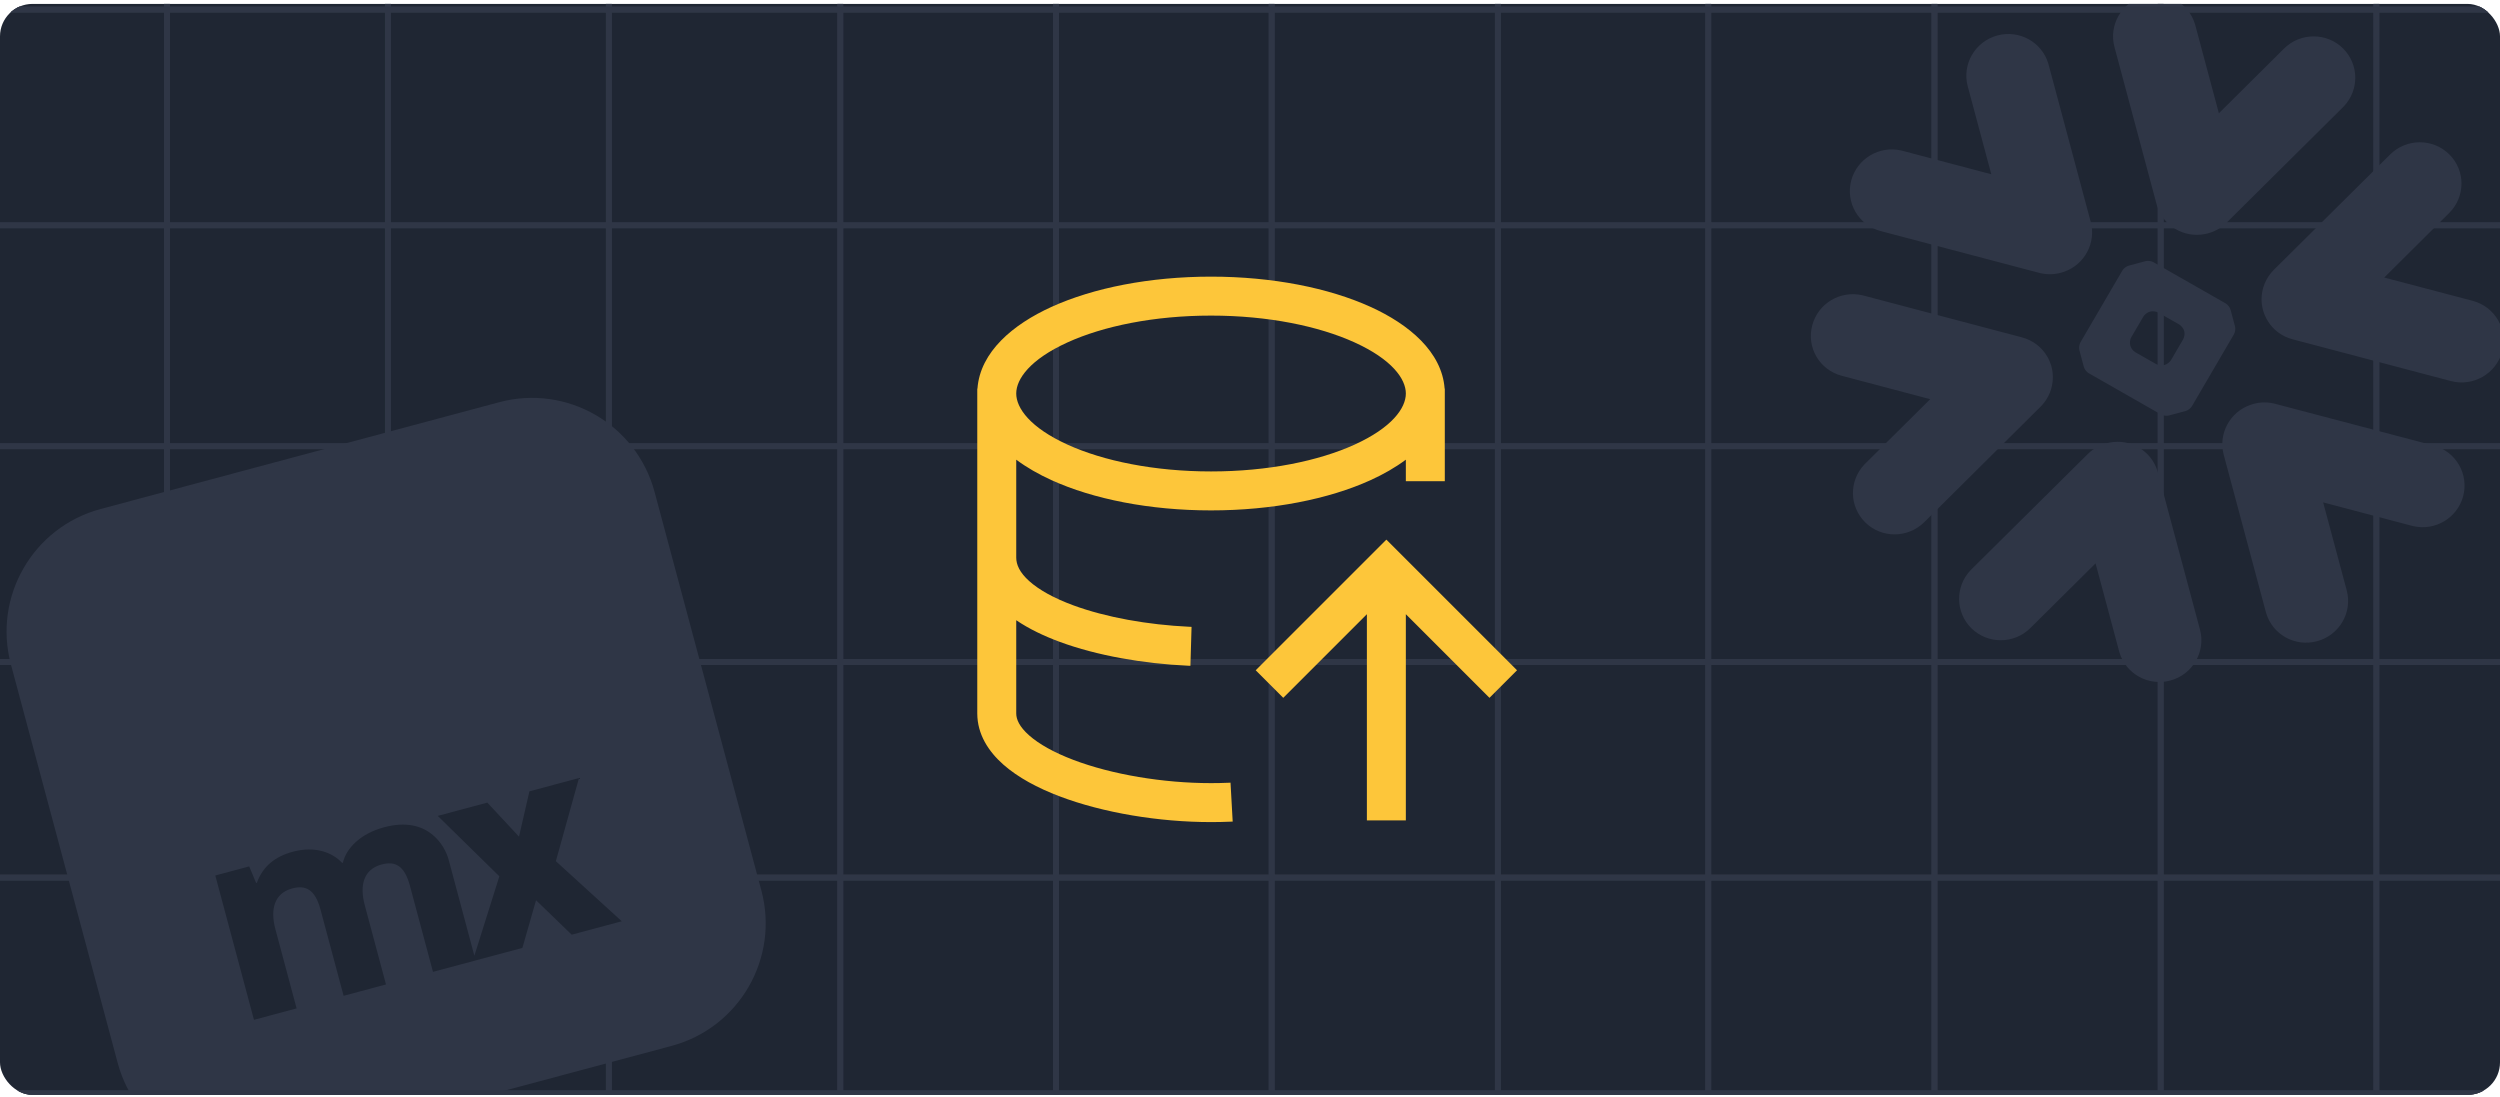 <svg width="385" height="169" viewBox="0 0 385 169" fill="none" xmlns="http://www.w3.org/2000/svg">
<g clip-path="url(#clip0_5_11115)">
<rect y="0.602" width="385" height="168" rx="5" fill="#1F2633"/>
<rect x="-8.317" y="202.392" width="34.025" height="34.025" transform="rotate(-90 -8.317 202.392)" stroke="#2F3646" stroke-width="0.898"/>
<rect x="-8.317" y="168.367" width="33.215" height="34.025" transform="rotate(-90 -8.317 168.367)" stroke="#2F3646" stroke-width="0.898"/>
<rect x="-8.317" y="135.152" width="33.215" height="34.025" transform="rotate(-90 -8.317 135.152)" stroke="#2F3646" stroke-width="0.898"/>
<rect x="-8.317" y="101.936" width="33.215" height="34.025" transform="rotate(-90 -8.317 101.936)" stroke="#2F3646" stroke-width="0.898"/>
<rect x="-8.317" y="68.722" width="34.025" height="34.025" transform="rotate(-90 -8.317 68.722)" stroke="#2F3646" stroke-width="0.898"/>
<rect x="-8.317" y="34.696" width="33.215" height="34.025" transform="rotate(-90 -8.317 34.696)" stroke="#2F3646" stroke-width="0.898"/>
<rect x="-8.317" y="1.481" width="34.025" height="34.025" transform="rotate(-90 -8.317 1.481)" stroke="#2F3646" stroke-width="0.898"/>
<rect x="25.709" y="202.392" width="34.025" height="34.025" transform="rotate(-90 25.709 202.392)" stroke="#2F3646" stroke-width="0.898"/>
<rect x="25.709" y="168.367" width="33.215" height="34.025" transform="rotate(-90 25.709 168.367)" stroke="#2F3646" stroke-width="0.898"/>
<rect x="25.709" y="135.152" width="33.215" height="34.025" transform="rotate(-90 25.709 135.152)" stroke="#2F3646" stroke-width="0.898"/>
<rect x="25.709" y="101.936" width="33.215" height="34.025" transform="rotate(-90 25.709 101.936)" stroke="#2F3646" stroke-width="0.898"/>
<rect x="25.709" y="68.722" width="34.025" height="34.025" transform="rotate(-90 25.709 68.722)" stroke="#2F3646" stroke-width="0.898"/>
<rect x="25.709" y="34.696" width="33.215" height="34.025" transform="rotate(-90 25.709 34.696)" stroke="#2F3646" stroke-width="0.898"/>
<rect x="25.709" y="1.481" width="34.025" height="34.025" transform="rotate(-90 25.709 1.481)" stroke="#2F3646" stroke-width="0.898"/>
<rect x="59.734" y="202.392" width="34.025" height="34.025" transform="rotate(-90 59.734 202.392)" stroke="#2F3646" stroke-width="0.898"/>
<rect x="59.734" y="168.367" width="33.215" height="34.025" transform="rotate(-90 59.734 168.367)" stroke="#2F3646" stroke-width="0.898"/>
<rect x="59.734" y="135.152" width="33.215" height="34.025" transform="rotate(-90 59.734 135.152)" stroke="#2F3646" stroke-width="0.898"/>
<rect x="59.734" y="101.936" width="33.215" height="34.025" transform="rotate(-90 59.734 101.936)" stroke="#2F3646" stroke-width="0.898"/>
<rect x="59.734" y="68.722" width="34.025" height="34.025" transform="rotate(-90 59.734 68.722)" stroke="#2F3646" stroke-width="0.898"/>
<rect x="59.734" y="34.696" width="33.215" height="34.025" transform="rotate(-90 59.734 34.696)" stroke="#2F3646" stroke-width="0.898"/>
<rect x="59.734" y="1.481" width="34.025" height="34.025" transform="rotate(-90 59.734 1.481)" stroke="#2F3646" stroke-width="0.898"/>
<rect x="93.759" y="202.392" width="34.025" height="35.645" transform="rotate(-90 93.759 202.392)" stroke="#2F3646" stroke-width="0.898"/>
<rect x="93.759" y="168.367" width="33.215" height="35.645" transform="rotate(-90 93.759 168.367)" stroke="#2F3646" stroke-width="0.898"/>
<rect x="93.759" y="135.152" width="33.215" height="35.645" transform="rotate(-90 93.759 135.152)" stroke="#2F3646" stroke-width="0.898"/>
<rect x="93.759" y="101.936" width="33.215" height="35.645" transform="rotate(-90 93.759 101.936)" stroke="#2F3646" stroke-width="0.898"/>
<rect x="93.759" y="68.722" width="34.025" height="35.645" transform="rotate(-90 93.759 68.722)" stroke="#2F3646" stroke-width="0.898"/>
<rect x="93.759" y="34.696" width="33.215" height="35.645" transform="rotate(-90 93.759 34.696)" stroke="#2F3646" stroke-width="0.898"/>
<rect x="93.759" y="1.481" width="34.025" height="35.645" transform="rotate(-90 93.759 1.481)" stroke="#2F3646" stroke-width="0.898"/>
<rect x="129.405" y="202.392" width="34.025" height="33.215" transform="rotate(-90 129.405 202.392)" stroke="#2F3646" stroke-width="0.898"/>
<rect x="129.405" y="168.367" width="33.215" height="33.215" transform="rotate(-90 129.405 168.367)" stroke="#2F3646" stroke-width="0.898"/>
<rect x="129.405" y="135.152" width="33.215" height="33.215" transform="rotate(-90 129.405 135.152)" stroke="#2F3646" stroke-width="0.898"/>
<rect x="129.405" y="101.936" width="33.215" height="33.215" transform="rotate(-90 129.405 101.936)" stroke="#2F3646" stroke-width="0.898"/>
<rect x="129.405" y="68.722" width="34.025" height="33.215" transform="rotate(-90 129.405 68.722)" stroke="#2F3646" stroke-width="0.898"/>
<rect x="129.405" y="34.696" width="33.215" height="33.215" transform="rotate(-90 129.405 34.696)" stroke="#2F3646" stroke-width="0.898"/>
<rect x="129.405" y="1.481" width="34.025" height="33.215" transform="rotate(-90 129.405 1.481)" stroke="#2F3646" stroke-width="0.898"/>
<rect x="162.62" y="202.392" width="34.025" height="33.215" transform="rotate(-90 162.62 202.392)" stroke="#2F3646" stroke-width="0.898"/>
<rect x="162.62" y="168.367" width="33.215" height="33.215" transform="rotate(-90 162.62 168.367)" stroke="#2F3646" stroke-width="0.898"/>
<rect x="162.62" y="135.152" width="33.215" height="33.215" transform="rotate(-90 162.62 135.152)" stroke="#2F3646" stroke-width="0.898"/>
<rect x="162.62" y="101.936" width="33.215" height="33.215" transform="rotate(-90 162.62 101.936)" stroke="#2F3646" stroke-width="0.898"/>
<rect x="162.62" y="68.722" width="34.025" height="33.215" transform="rotate(-90 162.62 68.722)" stroke="#2F3646" stroke-width="0.898"/>
<rect x="162.62" y="34.696" width="33.215" height="33.215" transform="rotate(-90 162.62 34.696)" stroke="#2F3646" stroke-width="0.898"/>
<rect x="162.62" y="1.481" width="34.025" height="33.215" transform="rotate(-90 162.62 1.481)" stroke="#2F3646" stroke-width="0.898"/>
<rect x="195.835" y="202.392" width="34.025" height="34.835" transform="rotate(-90 195.835 202.392)" stroke="#2F3646" stroke-width="0.898"/>
<rect x="195.835" y="168.367" width="33.215" height="34.835" transform="rotate(-90 195.835 168.367)" stroke="#2F3646" stroke-width="0.898"/>
<rect x="195.835" y="135.152" width="33.215" height="34.835" transform="rotate(-90 195.835 135.152)" stroke="#2F3646" stroke-width="0.898"/>
<rect x="195.835" y="101.936" width="33.215" height="34.835" transform="rotate(-90 195.835 101.936)" stroke="#2F3646" stroke-width="0.898"/>
<rect x="195.835" y="68.722" width="34.025" height="34.835" transform="rotate(-90 195.835 68.722)" stroke="#2F3646" stroke-width="0.898"/>
<rect x="195.835" y="34.696" width="33.215" height="34.835" transform="rotate(-90 195.835 34.696)" stroke="#2F3646" stroke-width="0.898"/>
<rect x="195.835" y="1.481" width="34.025" height="34.835" transform="rotate(-90 195.835 1.481)" stroke="#2F3646" stroke-width="0.898"/>
<rect x="230.67" y="202.392" width="34.025" height="32.405" transform="rotate(-90 230.67 202.392)" stroke="#2F3646" stroke-width="0.898"/>
<rect x="230.67" y="168.367" width="33.215" height="32.405" transform="rotate(-90 230.67 168.367)" stroke="#2F3646" stroke-width="0.898"/>
<rect x="230.67" y="135.152" width="33.215" height="32.405" transform="rotate(-90 230.67 135.152)" stroke="#2F3646" stroke-width="0.898"/>
<rect x="230.67" y="101.936" width="33.215" height="32.405" transform="rotate(-90 230.67 101.936)" stroke="#2F3646" stroke-width="0.898"/>
<rect x="230.67" y="68.722" width="34.025" height="32.405" transform="rotate(-90 230.67 68.722)" stroke="#2F3646" stroke-width="0.898"/>
<rect x="230.67" y="34.696" width="33.215" height="32.405" transform="rotate(-90 230.67 34.696)" stroke="#2F3646" stroke-width="0.898"/>
<rect x="230.67" y="1.481" width="34.025" height="32.405" transform="rotate(-90 230.67 1.481)" stroke="#2F3646" stroke-width="0.898"/>
<rect x="263.075" y="202.392" width="34.025" height="34.835" transform="rotate(-90 263.075 202.392)" stroke="#2F3646" stroke-width="0.898"/>
<rect x="263.075" y="168.367" width="33.215" height="34.835" transform="rotate(-90 263.075 168.367)" stroke="#2F3646" stroke-width="0.898"/>
<rect x="263.075" y="135.152" width="33.215" height="34.835" transform="rotate(-90 263.075 135.152)" stroke="#2F3646" stroke-width="0.898"/>
<rect x="263.075" y="101.936" width="33.215" height="34.835" transform="rotate(-90 263.075 101.936)" stroke="#2F3646" stroke-width="0.898"/>
<rect x="263.075" y="68.722" width="34.025" height="34.835" transform="rotate(-90 263.075 68.722)" stroke="#2F3646" stroke-width="0.898"/>
<rect x="263.075" y="34.696" width="33.215" height="34.835" transform="rotate(-90 263.075 34.696)" stroke="#2F3646" stroke-width="0.898"/>
<rect x="263.075" y="1.481" width="34.025" height="34.835" transform="rotate(-90 263.075 1.481)" stroke="#2F3646" stroke-width="0.898"/>
<rect x="297.911" y="202.392" width="34.025" height="34.835" transform="rotate(-90 297.911 202.392)" stroke="#2F3646" stroke-width="0.898"/>
<rect x="297.911" y="168.367" width="33.215" height="34.835" transform="rotate(-90 297.911 168.367)" stroke="#2F3646" stroke-width="0.898"/>
<rect x="297.911" y="135.152" width="33.215" height="34.835" transform="rotate(-90 297.911 135.152)" stroke="#2F3646" stroke-width="0.898"/>
<rect x="297.911" y="101.936" width="33.215" height="34.835" transform="rotate(-90 297.911 101.936)" stroke="#2F3646" stroke-width="0.898"/>
<rect x="297.911" y="68.722" width="34.025" height="34.835" transform="rotate(-90 297.911 68.722)" stroke="#2F3646" stroke-width="0.898"/>
<rect x="297.911" y="34.696" width="33.215" height="34.835" transform="rotate(-90 297.911 34.696)" stroke="#2F3646" stroke-width="0.898"/>
<rect x="297.911" y="1.481" width="34.025" height="34.835" transform="rotate(-90 297.911 1.481)" stroke="#2F3646" stroke-width="0.898"/>
<rect x="332.746" y="202.392" width="34.025" height="33.215" transform="rotate(-90 332.746 202.392)" stroke="#2F3646" stroke-width="0.898"/>
<rect x="332.746" y="168.367" width="33.215" height="33.215" transform="rotate(-90 332.746 168.367)" stroke="#2F3646" stroke-width="0.898"/>
<rect x="332.746" y="135.152" width="33.215" height="33.215" transform="rotate(-90 332.746 135.152)" stroke="#2F3646" stroke-width="0.898"/>
<rect x="332.746" y="101.936" width="33.215" height="33.215" transform="rotate(-90 332.746 101.936)" stroke="#2F3646" stroke-width="0.898"/>
<rect x="332.746" y="68.722" width="34.025" height="33.215" transform="rotate(-90 332.746 68.722)" stroke="#2F3646" stroke-width="0.898"/>
<rect x="332.746" y="34.696" width="33.215" height="33.215" transform="rotate(-90 332.746 34.696)" stroke="#2F3646" stroke-width="0.898"/>
<rect x="332.746" y="1.481" width="34.025" height="33.215" transform="rotate(-90 332.746 1.481)" stroke="#2F3646" stroke-width="0.898"/>
<rect x="365.961" y="202.392" width="34.025" height="33.215" transform="rotate(-90 365.961 202.392)" stroke="#2F3646" stroke-width="0.898"/>
<rect x="365.961" y="168.367" width="33.215" height="33.215" transform="rotate(-90 365.961 168.367)" stroke="#2F3646" stroke-width="0.898"/>
<rect x="365.961" y="135.152" width="33.215" height="33.215" transform="rotate(-90 365.961 135.152)" stroke="#2F3646" stroke-width="0.898"/>
<rect x="365.961" y="101.936" width="33.215" height="33.215" transform="rotate(-90 365.961 101.936)" stroke="#2F3646" stroke-width="0.898"/>
<rect x="365.961" y="68.722" width="34.025" height="33.215" transform="rotate(-90 365.961 68.722)" stroke="#2F3646" stroke-width="0.898"/>
<rect x="365.961" y="34.696" width="33.215" height="33.215" transform="rotate(-90 365.961 34.696)" stroke="#2F3646" stroke-width="0.898"/>
<rect x="365.961" y="1.481" width="34.025" height="33.215" transform="rotate(-90 365.961 1.481)" stroke="#2F3646" stroke-width="0.898"/>
<path fill-rule="evenodd" clip-rule="evenodd" d="M150.5 59.852H150.527C150.941 54.187 156.009 49.953 161.924 47.264C168.368 44.335 177.06 42.602 186.5 42.602C195.94 42.602 204.632 44.335 211.076 47.264C216.991 49.953 222.059 54.187 222.473 59.852H222.5V74.102H216.5V70.79C214.874 72.004 213.021 73.055 211.076 73.939C204.632 76.868 195.94 78.602 186.5 78.602C177.06 78.602 168.368 76.868 161.924 73.939C159.979 73.055 158.126 72.004 156.5 70.79V85.862C156.5 86.951 157.019 88.156 158.498 89.486C160.002 90.838 162.3 92.117 165.268 93.213C170.3 95.072 176.752 96.219 183.137 96.521C183.258 96.527 183.5 96.537 183.5 96.537L183.325 102.535L182.974 102.52C176.06 102.203 168.938 100.965 163.189 98.842C160.741 97.938 158.446 96.838 156.5 95.515V109.862C156.5 110.762 156.964 111.9 158.481 113.243C160.001 114.589 162.319 115.89 165.294 117.021C171.227 119.275 179.108 120.602 186.5 120.602C187.378 120.602 188.263 120.583 189.151 120.546C189.267 120.541 189.5 120.531 189.5 120.531L189.834 126.522L189.5 126.537C188.494 126.58 187.492 126.602 186.5 126.602C178.502 126.602 169.883 125.183 163.163 122.63C159.813 121.357 156.765 119.738 154.503 117.735C152.237 115.729 150.5 113.086 150.5 109.862V59.852ZM164.407 52.726C158.636 55.349 156.5 58.359 156.5 60.602C156.5 62.844 158.636 65.854 164.407 68.477C169.906 70.977 177.715 72.602 186.5 72.602C195.285 72.602 203.094 70.977 208.593 68.477C214.364 65.854 216.5 62.844 216.5 60.602C216.5 58.359 214.364 55.349 208.593 52.726C203.094 50.226 195.285 48.602 186.5 48.602C177.715 48.602 169.906 50.226 164.407 52.726Z" fill="#FDC63A"/>
<path d="M197.621 107.466L210.5 94.587V126.344H216.5V94.587L229.379 107.466L233.621 103.223L213.5 83.102L193.379 103.223L197.621 107.466Z" fill="#FDC63A"/>
<rect x="25.877" y="126.877" width="68" height="43" transform="rotate(-16.755 25.877 126.877)" fill="#1F2633"/>
<g clip-path="url(#clip1_5_11115)">
<path fill-rule="evenodd" clip-rule="evenodd" d="M15.504 78.385C5.076 81.179 -1.112 91.898 1.682 102.325L18.124 163.689C20.918 174.116 31.637 180.304 42.064 177.51L103.427 161.068C113.855 158.274 120.043 147.556 117.249 137.128L100.807 75.765C98.013 65.337 87.295 59.149 76.867 61.943L15.504 78.385ZM59.147 127.401C55.389 128.408 53.298 130.73 52.807 132.852L52.688 132.884C51.143 131.231 48.467 130.263 45.105 131.164C42.376 131.895 40.489 133.396 39.56 135.942L39.442 135.974L38.377 133.426L33.156 134.825L39.112 157.053L45.678 155.294L42.412 143.104C41.589 140.032 42.241 137.56 45.009 136.818C47.066 136.267 48.521 136.949 49.363 140.092L52.916 153.354L59.443 151.605L56.177 139.415C55.344 136.308 56.005 133.871 58.774 133.129C60.831 132.578 62.285 133.261 63.128 136.404L66.681 149.666L80.448 145.977L82.551 138.637L88.042 143.942L95.755 141.875L85.602 132.62L89.166 119.817L81.532 121.863L79.926 128.84L75.046 123.601L67.412 125.646L76.9 134.951L73.053 147.183L69.091 132.394C68.526 130.287 65.95 125.578 59.147 127.401Z" fill="#2F3646"/>
</g>
<path d="M324.905 68.156C328.114 67.536 331.3 69.425 332.252 72.549L332.313 72.759L338.797 96.96C339.711 100.371 337.659 103.883 334.229 104.802C330.854 105.706 327.403 103.789 326.404 100.504L326.345 100.297L322.717 86.759L312.682 96.71C310.169 99.219 306.097 99.224 303.582 96.74C301.126 94.3 301.076 90.361 303.437 87.848L303.594 87.686L321.508 69.93C322.468 68.97 323.663 68.379 324.905 68.156ZM350.109 62.123L350.39 62.191L374.778 68.612C378.215 69.519 380.241 73.034 379.319 76.447C378.411 79.78 375.007 81.799 371.643 81.024L371.424 80.97L357.765 77.368L361.393 90.906C362.307 94.317 360.263 97.826 356.817 98.749C353.441 99.654 349.997 97.734 348.999 94.45L348.94 94.243L342.455 70.042C341.584 66.792 343.403 63.445 346.568 62.352C347.667 61.955 348.89 61.854 350.109 62.123ZM286.772 45.465L286.992 45.518L311.37 51.95C313.084 52.401 314.437 53.482 315.259 54.878C315.529 55.326 315.722 55.794 315.877 56.273C316.072 56.94 316.166 57.643 316.132 58.359C316.073 59.825 315.511 61.276 314.431 62.44L314.235 62.642L296.341 80.409C293.813 82.911 289.739 82.923 287.238 80.437C284.772 77.992 284.727 74.071 287.094 71.553L287.252 71.391L297.254 61.475L283.629 57.87C280.188 56.963 278.159 53.471 279.098 50.059C279.999 46.72 283.403 44.703 286.772 45.465ZM377.191 23.775C379.706 26.261 379.695 30.3 377.169 32.806L367.17 42.741L380.792 46.327C384.233 47.237 386.262 50.73 385.33 54.153C384.398 57.559 380.861 59.586 377.432 58.681L353.036 52.245C351.407 51.81 350.086 50.796 349.268 49.48C348.884 48.876 348.606 48.223 348.45 47.545C348.332 47.056 348.274 46.552 348.279 46.03C348.298 44.409 348.929 42.797 350.171 41.553L368.083 23.79C370.599 21.291 374.678 21.283 377.191 23.775ZM330.408 40.219C330.767 40.123 331.314 40.192 331.635 40.381L342.758 46.727C343.075 46.908 343.411 47.347 343.506 47.703L344.193 50.269C344.287 50.616 344.215 51.164 344.03 51.476L337.57 62.534C337.387 62.857 336.958 63.196 336.591 63.294L334.006 63.987C333.651 64.082 333.101 64.005 332.777 63.818L321.658 57.47C321.341 57.293 321.006 56.855 320.913 56.507L320.225 53.941C320.13 53.585 320.201 53.037 320.386 52.721L326.842 41.665C327.028 41.341 327.468 41.007 327.823 40.912L330.408 40.219ZM331.154 47.979L331.055 48.005C330.701 48.1 330.262 48.438 330.081 48.752L328.209 51.946C328.023 52.274 327.959 52.816 328.053 53.168L328.08 53.266C328.173 53.614 328.498 54.047 328.821 54.231L332.042 56.068C332.359 56.249 332.904 56.323 333.259 56.228L333.358 56.201C333.713 56.106 334.152 55.769 334.337 55.453L336.207 52.252C336.39 51.932 336.475 51.389 336.382 51.042L336.356 50.943C336.262 50.592 335.915 50.159 335.595 49.967L332.376 48.137C332.059 47.957 331.51 47.883 331.154 47.979ZM330.198 -0.595C333.573 -1.499 337.025 0.419 338.021 3.695L338.08 3.902L341.708 17.444L351.734 7.487C354.253 4.985 358.329 4.977 360.835 7.465C363.289 9.914 363.34 13.837 360.975 16.351L360.818 16.513L342.911 34.279C341.949 35.231 340.758 35.825 339.521 36.05C336.303 36.665 333.123 34.771 332.172 31.649L332.112 31.439L325.627 7.239C324.715 3.837 326.752 0.329 330.198 -0.595ZM307.61 5.458C310.97 4.558 314.429 6.474 315.425 9.75L315.485 9.956L321.969 34.157C322.839 37.403 321.014 40.757 317.858 41.855C316.755 42.249 315.528 42.348 314.31 42.085L314.029 42.018L289.634 35.587C286.201 34.678 284.174 31.18 285.098 27.759C286.014 24.421 289.415 22.406 292.773 23.173L292.992 23.227L306.661 26.835L303.032 13.293C302.121 9.891 304.164 6.381 307.61 5.458Z" fill="#2F3646"/>
</g>
<defs>
<clipPath id="clip0_5_11115">
<rect y="0.602" width="385" height="168" rx="5" fill="white"/>
</clipPath>
<clipPath id="clip1_5_11115">
<rect width="117.282" height="117.282" fill="white" transform="translate(-12.355 78.261) rotate(-15)"/>
</clipPath>
</defs>
</svg>
